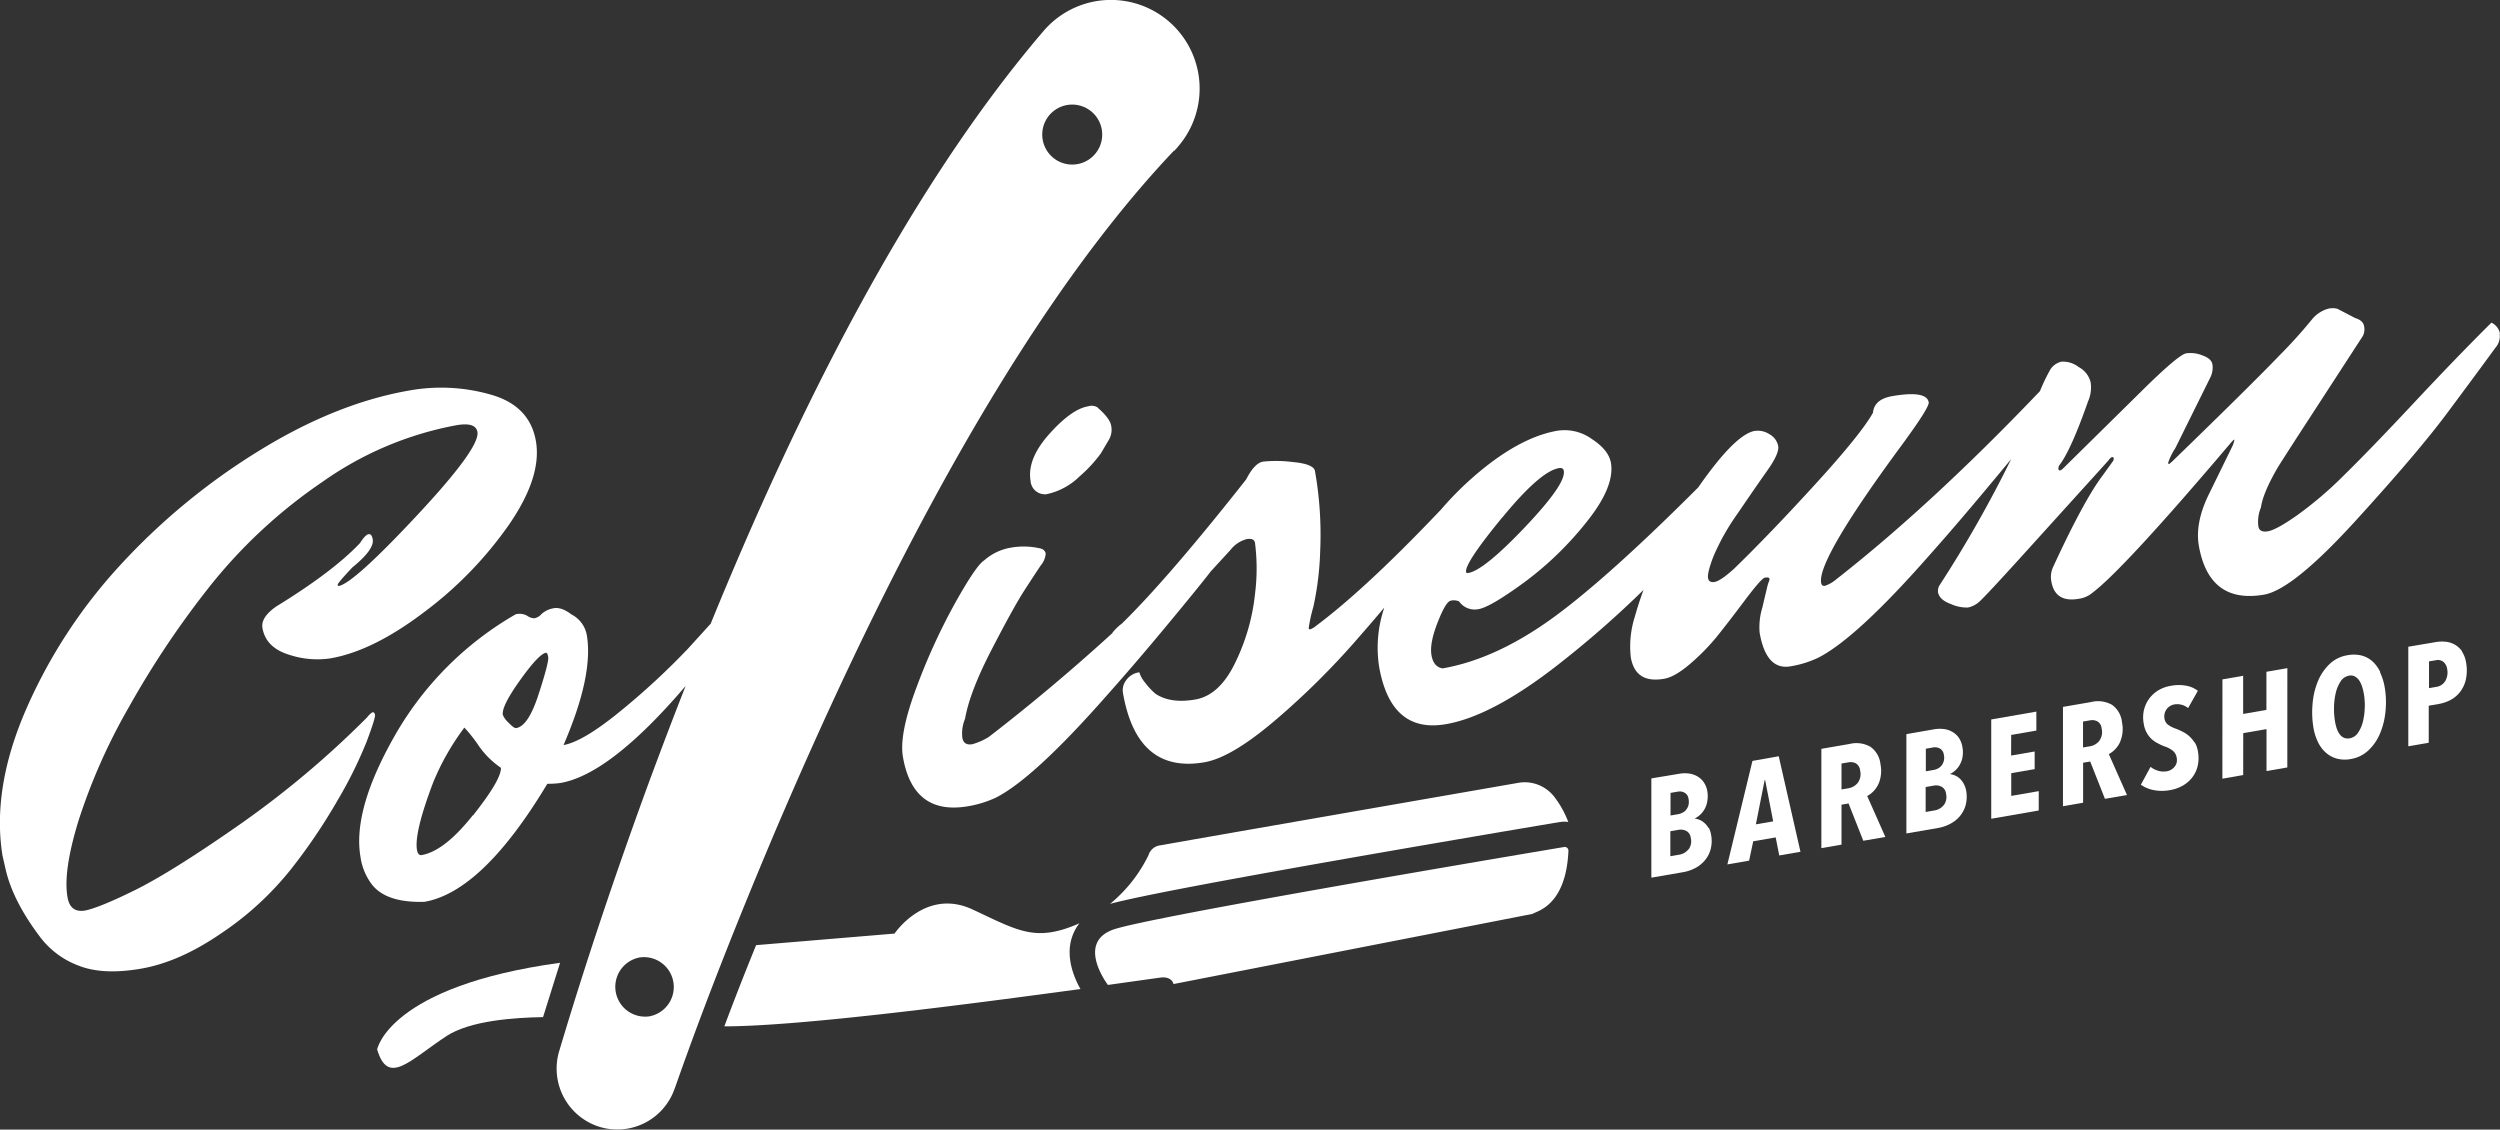 <?xml version="1.0" encoding="UTF-8"?> <svg xmlns="http://www.w3.org/2000/svg" viewBox="0 0 536 242.18"><rect x="0" y="0" width="536" height="242.18" fill="#333333" stroke="none"/> <defs> <style>.cls-1{fill:#fff;}.cls-2{fill:none;}</style> </defs> <g id="Слой_2" data-name="Слой 2"> <g id="Слой_1-2" data-name="Слой 1"> <path class="cls-1" d="M366.27,177.48a4,4,0,0,0-.8-1,3.93,3.93,0,0,0-1-.67,3.7,3.7,0,0,0-1.07-.29l0-.05a5.29,5.29,0,0,0,1.24-.91,4.86,4.86,0,0,0,.92-1.27,5,5,0,0,0,.5-1.63,6.09,6.09,0,0,0,0-1.94,4.74,4.74,0,0,0-.87-2.14,4.24,4.24,0,0,0-1.48-1.24,5,5,0,0,0-1.8-.52,6.77,6.77,0,0,0-1.86.07l-6,1v21.28l6.83-1.18a8.74,8.74,0,0,0,2.51-.84,6.75,6.75,0,0,0,2.08-1.63,6.17,6.17,0,0,0,1.28-2.4,7.2,7.2,0,0,0,.1-3.2,5.08,5.08,0,0,0-.48-1.44ZM358.14,170l1.55-.27a2.16,2.16,0,0,1,1.51.24,1.73,1.73,0,0,1,.82,1.31,3,3,0,0,1,0,1.3,2.67,2.67,0,0,1-.48,1,2.38,2.38,0,0,1-.79.65,3.46,3.46,0,0,1-.93.33l-1.66.28V170ZM362,182.1a3.2,3.2,0,0,1-2.06,1.16l-1.82.31v-5.35l1.79-.31a2.67,2.67,0,0,1,1.59.22,1.88,1.88,0,0,1,1,1.53,2.93,2.93,0,0,1-.46,2.44Z"></path> <path class="cls-1" d="M375.73,163.12l-5.38,22.21,4.66-.81.88-4.15,4.82-.83.76,3.87,4.55-.79-4.66-20.48-5.64,1Zm.73,13.61,1.88-9.47.11,0,1.72,8.84-3.71.64Z"></path> <path class="cls-1" d="M402.79,168a7.21,7.21,0,0,0,.38-4.16A5.17,5.17,0,0,0,401,160.1a6.08,6.08,0,0,0-4.43-.6l-6.07,1.05v21.29l4.32-.75v-8.57l1.51-.26,3.16,8,4.73-.82-3.89-8.77a5.58,5.58,0,0,0,2.46-2.7Zm-4.46-.19a3.26,3.26,0,0,1-2.05,1.2l-1.46.25v-5.56l1.52-.26a2.47,2.47,0,0,1,1.54.21,2,2,0,0,1,.93,1.55,3.18,3.18,0,0,1-.48,2.61Z"></path> <path class="cls-1" d="M421,168a4,4,0,0,0-.8-1.05,3.68,3.68,0,0,0-1-.67,3.61,3.61,0,0,0-1.07-.29l0-.06a4.8,4.8,0,0,0,1.24-.9,4.75,4.75,0,0,0,.92-1.28,4.88,4.88,0,0,0,.5-1.62,5.81,5.81,0,0,0-.05-1.94,4.8,4.8,0,0,0-.86-2.14,4.33,4.33,0,0,0-1.48-1.24,4.86,4.86,0,0,0-1.8-.52,7.25,7.25,0,0,0-1.87.06l-6,1.05v21.29l6.83-1.18a8.76,8.76,0,0,0,2.51-.85,6.87,6.87,0,0,0,2.08-1.62,6.31,6.31,0,0,0,1.28-2.4,7.25,7.25,0,0,0,.1-3.21A4.91,4.91,0,0,0,421,168Zm-8.13-7.47,1.55-.27a2.21,2.21,0,0,1,1.51.23,1.8,1.8,0,0,1,.83,1.32,2.94,2.94,0,0,1,0,1.3,2.67,2.67,0,0,1-.48,1,2.47,2.47,0,0,1-.78.65,3.17,3.17,0,0,1-.94.32l-1.66.29v-4.81Zm3.86,12.09a3.15,3.15,0,0,1-2.06,1.15l-1.81.32v-5.35l1.78-.31a2.52,2.52,0,0,1,1.59.22,1.91,1.91,0,0,1,1,1.53,2.94,2.94,0,0,1-.47,2.43Z"></path> <polygon class="cls-1" points="431.21 165.77 436.23 164.9 436.23 161.12 431.18 161.99 431.2 157.57 436.6 156.63 436.59 152.57 426.92 154.25 426.92 175.54 437.1 173.77 437.11 169.62 431.21 170.64 431.21 165.77"></polygon> <path class="cls-1" d="M454.57,159a7,7,0,0,0,.38-4.16,5.19,5.19,0,0,0-2.14-3.73,6.11,6.11,0,0,0-4.44-.6l-6.07,1.05v21.29l4.32-.75v-8.57l1.52-.26,3.16,8,4.72-.82-3.89-8.77a5.53,5.53,0,0,0,2.46-2.7Zm-4.46-.19a3.21,3.21,0,0,1-2.05,1.2l-1.46.25v-5.56l1.52-.26a2.39,2.39,0,0,1,1.54.21,1.92,1.92,0,0,1,.93,1.55,3.15,3.15,0,0,1-.48,2.6Z"></path> <path class="cls-1" d="M470.48,159.16a5.92,5.92,0,0,0-1.15-1.36,6.31,6.31,0,0,0-1.4-.93,13.25,13.25,0,0,0-1.38-.62,6.59,6.59,0,0,1-1.73-.87,2,2,0,0,1-.75-1.31,2.64,2.64,0,0,1,.05-1.2,3,3,0,0,1,.47-.91,2.75,2.75,0,0,1,.74-.62,2.64,2.64,0,0,1,.83-.31,3.68,3.68,0,0,1,1.58.07,3.74,3.74,0,0,1,1.39.71l2.09-3.7a5.66,5.66,0,0,0-2.44-1.08,8.6,8.6,0,0,0-3.28,0,7.4,7.4,0,0,0-2.79,1,6.87,6.87,0,0,0-2,1.87,6.79,6.79,0,0,0-1.08,2.47,7.23,7.23,0,0,0,0,2.86,5.59,5.59,0,0,0,.62,1.85,5.4,5.4,0,0,0,1,1.32,5.8,5.8,0,0,0,1.3.92A13.16,13.16,0,0,0,464,160a5.7,5.7,0,0,1,1.9,1,2.4,2.4,0,0,1,.78,1.41,2.64,2.64,0,0,1,0,1.09,2.34,2.34,0,0,1-.45.89,2.87,2.87,0,0,1-.74.64,2.63,2.63,0,0,1-.91.33,4,4,0,0,1-1.87-.11,4.59,4.59,0,0,1-1.63-.84L459,168.24a7,7,0,0,0,2.72,1.15,9.39,9.39,0,0,0,3.59,0,8.17,8.17,0,0,0,2.58-.9,6.84,6.84,0,0,0,2.06-1.72,6.56,6.56,0,0,0,1.22-2.5,7.79,7.79,0,0,0,.06-3.21,5.38,5.38,0,0,0-.7-1.93Z"></path> <polygon class="cls-1" points="485.92 152.2 480.93 153.07 480.93 144.89 476.49 145.66 476.48 166.95 480.94 166.17 480.95 157.18 485.94 156.32 485.94 165.31 490.4 164.54 490.41 143.25 485.92 144.03 485.92 152.2"></polygon> <path class="cls-1" d="M510.33,144.1a7.26,7.26,0,0,0-1.67-2.3,5.63,5.63,0,0,0-2.36-1.26,7.14,7.14,0,0,0-3-.06,7.22,7.22,0,0,0-3.86,1.91,10.83,10.83,0,0,0-2.49,3.69,16,16,0,0,0-1.13,4.77A20,20,0,0,0,496,156a11.31,11.31,0,0,0,1,3.15,7.06,7.06,0,0,0,1.71,2.26,5.89,5.89,0,0,0,2.37,1.25,6.73,6.73,0,0,0,2.91.08,7.22,7.22,0,0,0,3.84-1.9,10.6,10.6,0,0,0,2.49-3.68,16.21,16.21,0,0,0,1.14-4.75,19.08,19.08,0,0,0-.19-5.12,12.41,12.41,0,0,0-1-3.17ZM507,151.71a13.78,13.78,0,0,1-.39,3,7.28,7.28,0,0,1-1.06,2.41,2.67,2.67,0,0,1-1.75,1.17,2.18,2.18,0,0,1-1.23-.1,2.15,2.15,0,0,1-.9-.71,4.84,4.84,0,0,1-.64-1.2,9.64,9.64,0,0,1-.39-1.52,16.81,16.81,0,0,1-.23-3,14.84,14.84,0,0,1,.36-3.13,7.81,7.81,0,0,1,1.05-2.52,2.69,2.69,0,0,1,1.82-1.25,1.84,1.84,0,0,1,1.22.16,2.76,2.76,0,0,1,.92.82,5.24,5.24,0,0,1,.63,1.3,11.93,11.93,0,0,1,.4,1.59,15.33,15.33,0,0,1,.2,3Z"></path> <path class="cls-1" d="M527.89,139.69a4.64,4.64,0,0,0-1.54-1.46,4.93,4.93,0,0,0-2-.64,7.85,7.85,0,0,0-2.11.07l-5.9,1V160l4.38-.76V151.3l2.1-.36a8.66,8.66,0,0,0,2.82-1,6.52,6.52,0,0,0,2-1.86,6.91,6.91,0,0,0,1.09-2.65,9.33,9.33,0,0,0,0-3.37,5.9,5.9,0,0,0-.89-2.37ZM524.27,146a2.67,2.67,0,0,1-1.94,1.27l-1.55.27,0-5.74,1.49-.25a1.91,1.91,0,0,1,1.57.33,2.41,2.41,0,0,1,.83,1.54A3.68,3.68,0,0,1,524.27,146Z"></path> <path class="cls-1" d="M80.4,153.27c-.07-.41-.24-.59-.49-.55s-.69.44-1.3,1.18A202.31,202.31,0,0,1,51.3,176.84q-14.49,10.11-22.36,14c-5.25,2.6-8.81,4-10.65,4.37q-3.22.57-3.81-2.82-1-5.53,2.37-16.49a126.59,126.59,0,0,1,10.82-24.36,195.7,195.7,0,0,1,17.44-26,109.26,109.26,0,0,1,24-22.21A72.62,72.62,0,0,1,97.84,91.17c2.77-.48,4.27,0,4.52,1.44q.6,3.39-13,17.94T72.61,125.64c-.1,0-.18-.08-.21-.28s1-1.44,3.16-3.72q4.72-3.83,4.35-6-.21-1.23-.9-1.11c-.47.09-1.07.72-1.82,1.9Q71.43,122.53,59.27,130q-3.39,2.34-3,4.64.72,4.15,5.58,5.69a19.14,19.14,0,0,0,9,.82q9.08-1.57,20.06-9.89a81.87,81.87,0,0,0,18.15-18.67q7.16-10.35,5.84-18t-9.74-10a38.52,38.52,0,0,0-17.49-.85Q71.84,86.5,55.11,96.91a139.69,139.69,0,0,0-29.5,24.44A111.18,111.18,0,0,0,5.53,152.23q-7.29,16.86-5,31.19l.66,2.89Q2.74,193.18,8.68,201a18.35,18.35,0,0,0,8.09,6q5.2,2.1,13.43.69t17.22-7.58a66.2,66.2,0,0,0,14.83-13.58,121.51,121.51,0,0,0,10.16-15A90.77,90.77,0,0,0,78.61,159c1.27-3.39,1.86-5.29,1.79-5.7Z"></path> <path class="cls-1" d="M235.37,87.38a2.48,2.48,0,0,0-2.1-.26q-3.54.6-8.32,5.95c-3.18,3.57-4.51,6.88-4,10a3.09,3.09,0,0,0,3.35,2.9,14.23,14.23,0,0,0,7.18-3.85,29.25,29.25,0,0,0,4.54-4.91q1-1.69,1.77-3a4.3,4.3,0,0,0,.45-2.93c-.19-1.08-1.15-2.36-2.89-3.86Z"></path> <path class="cls-1" d="M536,71.55a3.25,3.25,0,0,0-1.84-2.37Q527,76.27,517.53,86.39t-15.18,15.7a80,80,0,0,1-10.08,8.55q-4.31,3-6.08,3.28t-2-1.08a8,8,0,0,1,.56-4.06q.42-3.07,3.59-8.54,2-3.19,6.43-10t11.82-18.2a3.18,3.18,0,0,0,.27-2.11c-.14-.82-.78-1.4-1.89-1.73l-3.84-2a4,4,0,0,0-2,0,6.84,6.84,0,0,0-3.35,2.17,105.57,105.57,0,0,1-7.11,7.88q-6,6.26-22.92,22.66l-.69.59c-.1,0-.18-.07-.21-.28a13.1,13.1,0,0,1,1.53-3.12L474,80.71a4.72,4.72,0,0,0,.34-2.6c-.14-.82-.87-1.46-2.16-1.92a6.76,6.76,0,0,0-3.48-.43q-1.53.27-8.44,7l-18.13,17.87-.44.24c-.2,0-.33-.08-.37-.33a1.34,1.34,0,0,1,.31-.93q2.44-3.27,6.05-13.56a7.4,7.4,0,0,0,.56-4.06,5.06,5.06,0,0,0-2.55-3.28A5.5,5.5,0,0,0,442,77.54a3.8,3.8,0,0,0-2.58,2,37.43,37.43,0,0,0-2.05,4.32Q414,108.33,393.65,124.24a7.39,7.39,0,0,1-2.38,1.36c-.46.08-.73-.14-.82-.65q-.85-4.92,17.23-29.44,6-8.17,5.84-9.24c-.29-1.74-2.91-2.19-7.83-1.34q-3.84.66-4.13,3.57-2.55,4.56-12.33,15.28T371.72,122q-2.88,2.57-4.11,2.77c-.82.14-1.29-.14-1.41-.86s.26-2.27,1.17-4.64a49.11,49.11,0,0,1,5.21-9.22q3.85-5.66,6.4-9.27c1.69-2.4,2.45-4.12,2.27-5.14a3.71,3.71,0,0,0-1.86-2.53,4.57,4.57,0,0,0-3.29-.7q-4.2.87-12,12.09-19,19-30.61,27.56-12.51,9.21-24.19,11.24c-1.3-.2-2.1-1.14-2.39-2.83s.14-4,1.31-7,2.11-4.57,2.84-4.69a2.75,2.75,0,0,1,1.77.17,4.09,4.09,0,0,0,4.17,1.65q2.54-.44,9.78-5.73a70.72,70.72,0,0,0,13.36-12.93q6.12-7.62,5.24-12.71c-.32-1.84-1.69-3.55-4.14-5.14a10,10,0,0,0-7.35-1.74q-8.29,1.44-17.93,9.84a67.72,67.72,0,0,0-6.95,7l-.85.89q-15.56,16.32-26.07,24.16a4.08,4.08,0,0,1-1.14.68.29.29,0,0,1-.37-.26,34.9,34.9,0,0,1,1-4.54,64.41,64.41,0,0,0,1.47-12.05A78.07,78.07,0,0,0,281.93,101q-.27-1.53-4.77-1.94a27.73,27.73,0,0,0-6.35-.09q-1.85.31-3.62,3.8-16.62,21.09-26.64,30.91a10.74,10.74,0,0,0-2,1.92.35.35,0,0,0-.05.13Q225.55,147.55,212,158a13.87,13.87,0,0,1-3.53,1.56c-1.23.21-1.94-.25-2.14-1.37a8,8,0,0,1,.57-4.06q1-5.73,5.61-14.67t7-12.7q2.43-3.75,3.63-5.54a4.41,4.41,0,0,0,1.06-2.56,1.41,1.41,0,0,0-1.14-1.07,15.83,15.83,0,0,0-6.36-.17,11.54,11.54,0,0,0-5.7,2.73q-1.72,1.09-6.19,9.08a131.33,131.33,0,0,0-8.28,18.06q-3.8,10.1-2.94,15,2.19,12.61,14,10.56a23,23,0,0,0,5.87-1.81q8.16-4.11,23.77-21.86,6-6.72,12.78-14.89T259.21,123l.38-.49,4.2-4.58a6.57,6.57,0,0,1,3.48-2.34c1.07-.19,1.67.08,1.8.79a43.28,43.28,0,0,1,0,11A43.93,43.93,0,0,1,265,141.73q-3.41,7.32-8.71,8.24c-3.53.62-6.38.21-8.53-1.21a14.42,14.42,0,0,1-2.23-2.38,6.16,6.16,0,0,1-1.26-2.24,4.08,4.08,0,0,0-2.8,1.68,3.5,3.5,0,0,0-.71,2.73q3,17.38,17.46,14.88,5.85-1,15.37-9.16a165,165,0,0,0,17.5-17.37q3-3.42,5.71-6.64a26.71,26.71,0,0,0-1.13,12.6q2.5,14.46,14.34,12.4,10-1.72,24.36-13a215.71,215.71,0,0,0,18-15.78q-1.06,2.88-1.86,5.73a21.07,21.07,0,0,0-.87,8.7c.66,3.79,3,5.34,7.14,4.62,1.54-.26,3.38-1.32,5.55-3.17a46.25,46.25,0,0,0,5.66-5.74q2.42-3,6-7.77t4.37-5c.61-.1.94,0,1,.15a1.09,1.09,0,0,1-.06.57,4.92,4.92,0,0,0-.22.59c-.07.22-.15.53-.24.91s-.43,1.79-1,4.22a14.44,14.44,0,0,0-.58,5.33q1.41,8.15,6.63,7.24a22.27,22.27,0,0,0,5.87-1.81q8.16-4.11,23.77-21.85,6-6.74,12.78-14.89c1.89-2.26,3.52-4.22,4.9-5.9a261.17,261.17,0,0,1-15.46,27.21,2.59,2.59,0,0,0-.25,1.31c.19,1.13,1.14,2,2.83,2.6a8.12,8.12,0,0,0,3.61.72,5.18,5.18,0,0,0,2.26-1.1q1.19-.92,13.55-14.63L452,98.78c.34-.47.61-.74.82-.77a.27.27,0,0,1,.36.25.88.88,0,0,1-.2.67L450.77,102q-4,5.28-10.67,19.75a5.07,5.07,0,0,0-.29,2.9c.53,3.07,2.49,4.32,5.88,3.73a5.78,5.78,0,0,0,2.94-1.3Q455.35,122,478.24,95c.53-.62.8-.84.82-.69a6.2,6.2,0,0,1-.64,1.77l-5,10.22q-2.79,5.87-2,10.63,2.18,12.61,14,10.56,6.15-1.07,19.53-15.74t19.68-23.13q6.29-8.44,10.39-14.07a3.69,3.69,0,0,0,.9-3ZM322.11,110.94q8.11-9.89,12.11-10.57c.62-.11,1,.09,1.06.61q.48,2.76-8.29,12t-12.15,9.86c-.31.06-.48,0-.51-.22q-.33-1.85,7.79-11.73Z"></path> <path class="cls-1" d="M334.54,176.23a6,6,0,0,1,1.7,0,21,21,0,0,0-3-5.39,8,8,0,0,0-7.72-3c-16.4,2.86-74.68,13-76.65,13.39a3,3,0,0,0-2.63,2.12A31.23,31.23,0,0,1,238,193.79c11.84-3.24,76.31-14.16,96.41-17.55Z"></path> <path class="cls-1" d="M229.75,201.23a9.48,9.48,0,0,1,1.68-3.28c-9.44,4.18-13.15,1.58-23-3-10.06-4.61-16.64,5.21-16.64,5.21l-29.68,2.48q-3.67,9-6.81,17.41c16.57,0,54.16-5,76.35-8-1.45-2.58-3.09-6.71-1.92-10.79Z"></path> <path class="cls-1" d="M80.86,225c2.33,7.86,6.86,2.43,14.81-2.83,5.12-3.38,14.68-4,20.76-4.1,1.2-3.86,2.41-7.73,3.65-11.65C83.34,211.45,80.86,225,80.86,225Z"></path> <path class="cls-1" d="M335.35,181.6c-9.53,1.6-89.16,15-96.69,17.71-8,2.88-1.12,11.86-1.12,11.86,6.65-.93,11-1.55,11.47-1.6,2.31-.19,2.59,1.41,2.59,1.41l77.06-15.06c.46-.54,7.08-1.37,7.61-13.5a.79.79,0,0,0-.91-.82Z"></path> <path class="cls-1" d="M251.78,32.32l.24-.26a6.91,6.91,0,0,0,.6-.69A19,19,0,0,0,223.76,6.62c-29.19,34.1-53,82.07-71.39,127.1l-4.74,5.22a155.77,155.77,0,0,1-14.26,13.24q-8.25,6.81-12.55,7.56,6.44-14.9,5-23.51a6.19,6.19,0,0,0-3.31-4.5c-1.46-1.11-2.75-1.55-3.87-1.31a5.09,5.09,0,0,0-2.55,1.24,2.72,2.72,0,0,1-1.51.9A2.78,2.78,0,0,1,113,132a3.4,3.4,0,0,0-2.43-.3,69.94,69.94,0,0,0-25.79,25.78q-9.24,16.1-7.49,26.24a12.63,12.63,0,0,0,2.24,5.63q3,4.25,11.47,4,12.46-2.16,26.35-25.31a18.72,18.72,0,0,0,2.82-.17q10.66-1.86,26.83-20.8c-2.86,7.27-5.56,14.41-8.13,21.36-6.86,18.8-13.19,37.51-19,57a13.08,13.08,0,0,0,8.17,16h0a13,13,0,0,0,16.59-8l.08-.18c6.32-18.05,13.6-36.32,21.11-54.12,20.19-47.45,50.2-109.22,85.88-146.83Zm-27.54-6.55a6.43,6.43,0,1,1,2.55,8.72,6.44,6.44,0,0,1-2.55-8.72m-122.84,149q-6.11,7.71-11,8.56c-.51.09-.84-.28-1-1.1q-.63-3.69,3.5-14.54A52.8,52.8,0,0,1,99.56,156a30.09,30.09,0,0,1,2.94,3.69,18.45,18.45,0,0,0,4.9,4.93q.1,2.52-6,10.23Zm14.1-26q-2.2,6.89-4.82,7.33c-.31.06-.85-.32-1.63-1.14a4.75,4.75,0,0,1-1.24-1.68q-.32-1.84,3.7-7.46t5.55-5.87c.21,0,.37.28.48.94S117,144.19,115.5,148.77Zm23.69,69.14a6.4,6.4,0,0,1-2-12.64,6.4,6.4,0,0,1,2,12.64Z"></path> <rect class="cls-2" x="0.01" width="536" height="242.17"></rect> </g> </g> </svg> 